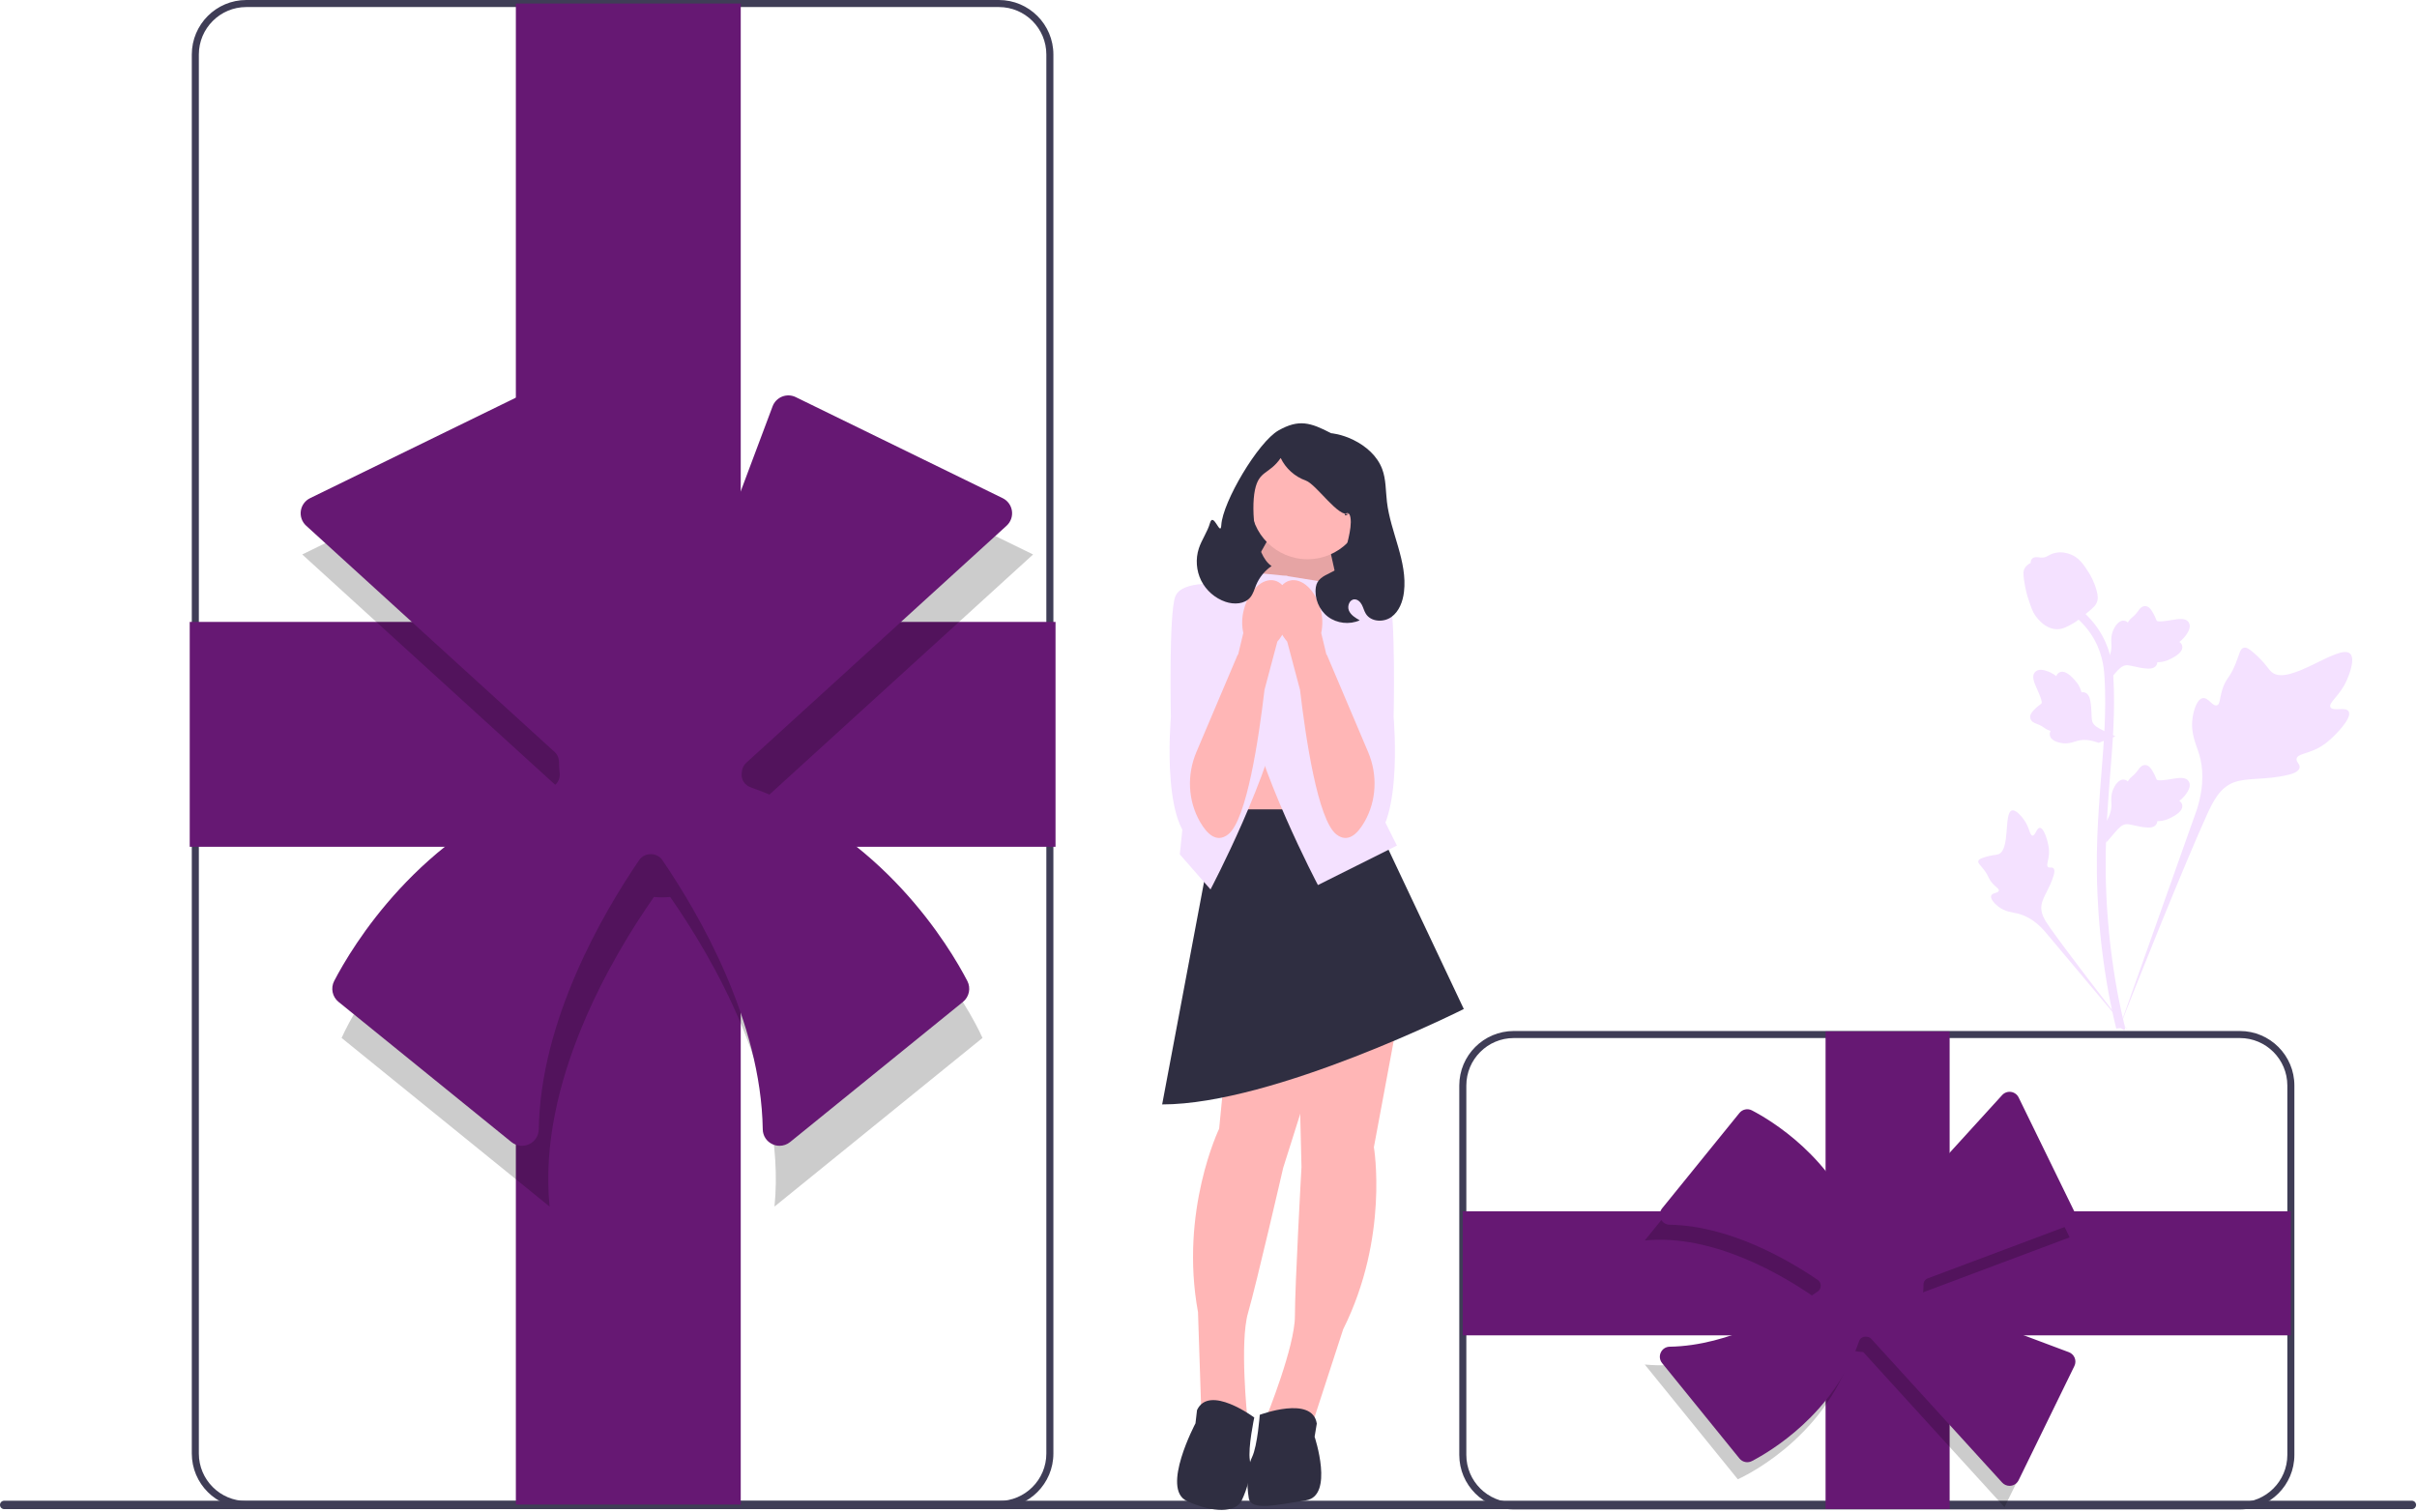 <?xml version="1.0" encoding="UTF-8"?> <svg xmlns="http://www.w3.org/2000/svg" width="502" height="314" viewBox="0 0 502 314" fill="none"> <g clip-path="url(#clip0_1524_138)"> <path d="M0 312.58C0 313.063 0.388 313.451 0.871 313.451H500.934C501.417 313.451 501.805 313.063 501.805 312.58C501.805 312.097 501.417 311.709 500.934 311.709H0.871C0.388 311.709 0 312.097 0 312.58Z" fill="#3F3D56"></path> <path d="M207.464 313.23H51.156C44.914 313.23 39.836 308.151 39.836 301.909V11.32C39.836 5.078 44.914 0 51.156 0H207.464C213.706 0 218.784 5.078 218.784 11.32V301.909C218.784 308.151 213.706 313.23 207.464 313.23ZM51.156 1.464C45.721 1.464 41.3 5.886 41.3 11.32V301.909C41.3 307.345 45.721 311.766 51.156 311.766H207.464C212.899 311.766 217.321 307.345 217.321 301.909V11.32C217.321 5.886 212.899 1.464 207.464 1.464H51.156Z" fill="#3F3D56"></path> <path d="M487.807 147.767C487.19 146.725 484.516 147.841 484.025 146.895C483.535 145.953 486.019 144.517 487.438 141.238C487.694 140.647 489.306 136.92 488.113 135.77C485.85 133.59 475.496 142.585 471.872 139.642C471.077 138.996 470.522 137.706 468.115 135.612C467.157 134.779 466.578 134.403 466.018 134.543C465.223 134.742 465.16 135.806 464.308 137.898C463.029 141.036 462.273 140.846 461.528 143.35C460.975 145.208 461.101 146.288 460.45 146.499C459.53 146.797 458.682 144.826 457.515 145.002C456.324 145.182 455.604 147.477 455.377 149.195C454.95 152.42 456.134 154.548 456.791 156.785C457.504 159.217 457.927 162.914 456.28 168.149L439.977 214.084C443.576 204.658 453.998 178.82 458.377 169.218C459.641 166.446 461.037 163.635 463.903 162.525C466.662 161.457 470.452 162.095 475.283 160.931C475.848 160.795 477.413 160.396 477.61 159.475C477.773 158.714 476.852 158.289 476.994 157.576C477.184 156.619 478.995 156.608 481.221 155.504C482.79 154.726 483.768 153.801 484.608 153.005C484.862 152.765 488.63 149.154 487.807 147.767Z" fill="#F4E1FF"></path> <path d="M423.665 171.946C422.976 171.949 422.752 173.583 422.146 173.551C421.542 173.52 421.554 171.887 420.354 170.244C420.138 169.948 418.774 168.081 417.865 168.335C416.143 168.817 417.57 176.494 415.08 177.423C414.533 177.627 413.74 177.528 412.018 178.105C411.333 178.334 410.981 178.51 410.888 178.825C410.756 179.273 411.26 179.611 412.041 180.633C413.212 182.166 412.901 182.482 413.915 183.57C414.667 184.378 415.234 184.627 415.15 185.008C415.03 185.545 413.818 185.393 413.568 186.016C413.313 186.653 414.231 187.668 415.009 188.276C416.469 189.416 417.855 189.448 419.142 189.772C420.541 190.123 422.478 190.982 424.572 193.301L442.414 214.557C438.826 210.071 429.151 197.5 425.702 192.581C424.706 191.16 423.729 189.664 424.012 187.937C424.283 186.275 425.69 184.599 426.513 181.892C426.609 181.575 426.865 180.692 426.47 180.329C426.143 180.03 425.669 180.359 425.36 180.084C424.945 179.715 425.462 178.823 425.562 177.412C425.633 176.417 425.461 175.67 425.313 175.028C425.268 174.834 424.583 171.943 423.665 171.946Z" fill="#F4E1FF"></path> <path d="M437.431 175.038L437.016 171.328L437.205 171.047C438.084 169.747 438.532 168.477 438.537 167.272C438.538 167.08 438.529 166.889 438.52 166.693C438.484 165.92 438.439 164.958 438.941 163.837C439.222 163.212 440.012 161.765 441.199 161.944C441.519 161.988 441.761 162.135 441.944 162.307C441.971 162.264 441.999 162.221 442.029 162.175C442.398 161.611 442.691 161.369 442.973 161.136C443.19 160.957 443.414 160.772 443.765 160.335C443.919 160.144 444.039 159.975 444.14 159.834C444.447 159.406 444.848 158.895 445.556 158.904C446.312 158.94 446.707 159.565 446.97 159.979C447.438 160.717 447.65 161.249 447.791 161.602C447.842 161.731 447.9 161.876 447.93 161.92C448.173 162.279 450.153 161.944 450.899 161.822C452.575 161.542 454.025 161.301 454.622 162.357C455.05 163.113 454.732 164.113 453.648 165.407C453.311 165.81 452.952 166.117 452.633 166.357C452.897 166.514 453.134 166.756 453.229 167.136C453.455 168.035 452.682 168.936 450.933 169.817C450.499 170.037 449.914 170.331 449.095 170.472C448.709 170.539 448.362 170.555 448.064 170.564C448.058 170.736 448.018 170.922 447.913 171.114C447.606 171.678 446.966 171.946 446.003 171.882C444.943 171.826 444.069 171.624 443.299 171.447C442.627 171.293 442.047 171.162 441.593 171.192C440.749 171.26 440.099 171.936 439.336 172.811L437.431 175.038Z" fill="#F4E1FF"></path> <path d="M439.352 152.951L435.87 154.294L435.55 154.181C434.069 153.661 432.727 153.55 431.56 153.851C431.374 153.899 431.191 153.956 431.005 154.014C430.265 154.245 429.346 154.532 428.135 154.331C427.459 154.218 425.859 153.821 425.731 152.627C425.693 152.307 425.774 152.035 425.893 151.814C425.845 151.799 425.796 151.783 425.744 151.766C425.104 151.552 424.796 151.33 424.499 151.116C424.271 150.952 424.036 150.782 423.524 150.553C423.3 150.453 423.107 150.38 422.944 150.318C422.452 150.129 421.857 149.87 421.686 149.184C421.529 148.444 422.033 147.902 422.367 147.544C422.962 146.903 423.422 146.563 423.728 146.338C423.84 146.256 423.965 146.163 424.001 146.123C424.286 145.796 423.46 143.966 423.153 143.275C422.457 141.725 421.856 140.384 422.726 139.539C423.349 138.933 424.396 138.987 425.923 139.707C426.399 139.931 426.786 140.201 427.099 140.448C427.185 140.153 427.359 139.863 427.702 139.674C428.514 139.227 429.581 139.746 430.877 141.214C431.201 141.579 431.633 142.07 431.978 142.826C432.14 143.183 432.244 143.515 432.328 143.8C432.495 143.763 432.686 143.755 432.898 143.807C433.521 143.961 433.943 144.512 434.125 145.46C434.341 146.5 434.366 147.396 434.39 148.185C434.412 148.875 434.432 149.469 434.577 149.901C434.857 150.7 435.675 151.157 436.716 151.673L439.352 152.951Z" fill="#F4E1FF"></path> <path d="M437.431 142.024L437.016 138.315L437.205 138.034C438.084 136.733 438.532 135.464 438.537 134.258C438.538 134.067 438.529 133.875 438.52 133.68C438.484 132.906 438.439 131.944 438.941 130.823C439.222 130.198 440.012 128.751 441.199 128.93C441.519 128.975 441.761 129.122 441.944 129.294C441.971 129.251 441.999 129.208 442.029 129.161C442.398 128.597 442.691 128.355 442.973 128.122C443.19 127.943 443.414 127.759 443.765 127.322C443.919 127.13 444.039 126.962 444.14 126.82C444.447 126.392 444.848 125.882 445.556 125.891C446.312 125.927 446.707 126.552 446.97 126.965C447.438 127.703 447.65 128.235 447.791 128.588C447.842 128.717 447.9 128.862 447.93 128.907C448.173 129.265 450.153 128.93 450.899 128.808C452.575 128.529 454.025 128.287 454.622 129.344C455.05 130.1 454.732 131.099 453.648 132.394C453.311 132.797 452.952 133.103 452.633 133.343C452.897 133.501 453.134 133.742 453.229 134.122C453.455 135.021 452.682 135.922 450.933 136.803C450.499 137.023 449.914 137.317 449.095 137.459C448.709 137.525 448.362 137.541 448.064 137.55C448.058 137.722 448.018 137.908 447.913 138.1C447.606 138.664 446.966 138.933 446.003 138.868C444.943 138.813 444.069 138.61 443.299 138.433C442.627 138.279 442.047 138.148 441.593 138.179C440.749 138.247 440.099 138.922 439.336 139.798L437.431 142.024Z" fill="#F4E1FF"></path> <path d="M441.218 214.022L440.441 213.535L439.535 213.638C439.52 213.554 439.471 213.361 439.397 213.058C438.991 211.4 437.754 206.353 436.723 198.404C436.003 192.856 435.595 187.152 435.511 181.447C435.427 175.734 435.697 171.409 435.914 167.933C436.078 165.311 436.277 162.814 436.472 160.382C436.991 153.884 437.481 147.747 437.117 140.952C437.036 139.435 436.867 136.277 435.022 132.917C433.952 130.969 432.478 129.239 430.641 127.777L431.783 126.341C433.812 127.956 435.442 129.873 436.631 132.036C438.676 135.761 438.86 139.202 438.949 140.855C439.32 147.77 438.825 153.967 438.3 160.527C438.106 162.95 437.907 165.436 437.744 168.047C437.53 171.491 437.262 175.779 437.345 181.419C437.428 187.055 437.83 192.689 438.541 198.168C439.56 206.016 440.778 210.988 441.179 212.621C441.392 213.493 441.437 213.676 441.218 214.022Z" fill="#F4E1FF"></path> <path d="M427.284 130.69C427.209 130.69 427.133 130.689 427.056 130.683C425.494 130.599 424.048 129.664 422.756 127.905C422.151 127.078 421.841 126.134 421.223 124.252C421.127 123.962 420.662 122.49 420.379 120.464C420.193 119.14 420.217 118.587 420.479 118.098C420.77 117.554 421.241 117.174 421.771 116.918C421.748 116.742 421.767 116.561 421.843 116.377C422.155 115.612 422.986 115.712 423.436 115.761C423.663 115.789 423.947 115.827 424.254 115.811C424.735 115.788 424.994 115.644 425.386 115.429C425.762 115.224 426.228 114.967 426.92 114.826C428.285 114.541 429.429 114.928 429.806 115.055C431.789 115.716 432.767 117.258 433.899 119.044C434.125 119.402 434.899 120.706 435.411 122.493C435.779 123.783 435.728 124.356 435.616 124.782C435.391 125.658 434.858 126.159 433.505 127.266C432.092 128.425 431.383 129.005 430.774 129.358C429.356 130.176 428.466 130.69 427.284 130.69Z" fill="#F4E1FF"></path> <path d="M219.227 129.175H39.406V175.881H219.227V129.175Z" fill="#661873"></path> <path d="M153.847 0.732H107.141V312.499H153.847V0.732Z" fill="#661873"></path> <path opacity="0.2" d="M155.578 172.366C155.908 171.079 156.106 169.742 156.153 168.364L214.57 115.164L164.36 90.643L142.231 149.653C140.719 149.258 139.14 149.026 137.504 149.026C136.635 149.026 135.787 149.106 134.95 149.22L112.983 90.643L62.773 115.164L118.894 166.273C118.858 166.748 118.821 167.224 118.821 167.708C118.821 169.319 119.047 170.874 119.43 172.366C85.03 183.117 70.947 215.583 70.947 215.583L114.151 250.613C111.574 224.845 127.31 198.465 135.817 186.306C136.373 186.356 136.934 186.391 137.504 186.391C138.074 186.391 138.635 186.356 139.191 186.306C147.698 198.465 163.434 224.845 160.857 250.613L204.061 215.583C204.061 215.583 189.978 183.117 155.578 172.366Z" fill="black"></path> <path d="M161.912 237.988C161.408 237.988 160.901 237.879 160.421 237.655C159.208 237.089 158.442 235.909 158.421 234.575C158.067 211.985 145.186 189.814 137.539 178.609C137.028 177.86 136.146 177.414 135.179 177.414H135.175C134.173 177.414 133.291 177.86 132.78 178.609C125.134 189.814 112.253 211.985 111.898 234.575C111.877 235.908 111.111 237.089 109.898 237.655C108.673 238.228 107.26 238.055 106.212 237.205L70.302 208.088C69.02 207.049 68.644 205.227 69.407 203.757C73.037 196.767 87.012 173.206 114.438 163.518C115.662 163.086 116.405 161.867 116.245 160.554C116.156 159.821 116.111 159.085 116.111 158.366C116.113 157.508 115.785 156.729 115.212 156.207L63.586 109.191C62.73 108.411 62.317 107.261 62.48 106.115C62.645 104.968 63.364 103.98 64.404 103.472L107.388 82.48C108.269 82.049 109.298 82.011 110.211 82.374C111.124 82.737 111.844 83.472 112.189 84.391L132.119 137.538C132.53 138.635 133.585 139.351 134.783 139.321C135.686 139.301 136.602 139.353 137.515 139.471C138.803 139.644 140.019 138.917 140.47 137.712L160.466 84.391C160.811 83.472 161.531 82.737 162.444 82.374C163.356 82.011 164.386 82.05 165.267 82.48L208.25 103.472C209.291 103.98 210.01 104.968 210.174 106.115C210.338 107.261 209.925 108.411 209.068 109.191L154.981 158.449C154.477 158.908 154.163 159.535 154.097 160.213C154.083 160.36 154.068 160.506 154.05 160.652C153.902 161.886 154.668 163.09 155.873 163.515C183.305 173.201 197.282 196.766 200.912 203.757C201.676 205.227 201.3 207.049 200.018 208.088L164.108 237.205C163.47 237.722 162.696 237.988 161.912 237.988Z" fill="#661873"></path> <path d="M465.213 313.517H314.407C308.165 313.517 303.086 308.438 303.086 302.196V225.465C303.086 219.223 308.165 214.145 314.407 214.145H465.213C471.455 214.145 476.533 219.223 476.533 225.465V302.196C476.533 308.438 471.455 313.517 465.213 313.517ZM314.407 215.608C308.971 215.608 304.55 220.03 304.55 225.465V302.196C304.55 307.631 308.971 312.053 314.407 312.053H465.213C470.648 312.053 475.07 307.631 475.07 302.196V225.465C475.07 220.03 470.648 215.608 465.213 215.608H314.407Z" fill="#3F3D56"></path> <path d="M404.929 214.23H379.164V313.427H404.929V214.23Z" fill="#661873"></path> <path d="M475.788 251.593H303.805V277.358H475.788V251.593Z" fill="#661873"></path> <path opacity="0.2" d="M384.774 280.505C385.483 280.688 386.221 280.797 386.981 280.823L416.329 313.048L429.856 285.35L397.303 273.143C397.521 272.309 397.649 271.438 397.649 270.535C397.649 270.056 397.605 269.588 397.542 269.126L429.856 257.008L416.329 229.311L388.135 260.269C387.872 260.249 387.61 260.229 387.343 260.229C386.454 260.229 385.596 260.353 384.774 260.565C378.843 241.588 360.933 233.819 360.933 233.819L341.609 257.652C355.824 256.231 370.376 264.912 377.084 269.604C377.056 269.911 377.037 270.221 377.037 270.535C377.037 270.849 377.056 271.159 377.084 271.466C370.376 276.159 355.824 284.839 341.609 283.418L360.933 307.251C360.933 307.251 378.843 299.482 384.774 280.505Z" fill="black"></path> <path d="M417.382 308.618C416.798 308.618 416.237 308.373 415.838 307.935L388.663 278.096C388.439 277.85 388.113 277.694 387.745 277.657L387.627 277.645C386.964 277.571 386.358 277.93 386.15 278.52C380.786 293.727 367.728 301.466 363.854 303.476C362.981 303.931 361.896 303.702 361.275 302.934L345.212 283.122C344.702 282.494 344.599 281.648 344.942 280.913C345.281 280.189 345.984 279.733 346.779 279.72C359.198 279.529 371.4 272.441 377.568 268.232C377.939 267.979 378.16 267.541 378.16 267.062C378.16 266.562 377.939 266.125 377.568 265.872C371.401 261.664 359.2 254.575 346.779 254.384C345.984 254.372 345.28 253.914 344.942 253.19C344.599 252.456 344.702 251.609 345.212 250.982L361.275 231.17C361.897 230.404 362.982 230.175 363.853 230.627C367.727 232.637 380.783 240.376 386.148 255.578C386.356 256.167 386.95 256.534 387.547 256.462C388.198 256.38 388.846 256.361 389.473 256.408L415.838 227.457C416.305 226.945 416.994 226.697 417.679 226.796C418.365 226.895 418.956 227.325 419.26 227.947L430.841 251.661C431.099 252.189 431.122 252.805 430.905 253.351C430.687 253.896 430.247 254.327 429.697 254.533L400.378 265.528C399.839 265.73 399.486 266.258 399.501 266.84L399.504 267.052C399.504 267.508 399.472 267.972 399.409 268.43C399.329 269.021 399.697 269.608 400.284 269.829L429.698 280.859C430.247 281.065 430.688 281.496 430.905 282.042C431.122 282.588 431.099 283.204 430.841 283.732L419.26 307.445C418.956 308.068 418.365 308.498 417.679 308.596C417.58 308.61 417.481 308.618 417.382 308.618Z" fill="#661873"></path> <path d="M280.765 125.646H257.18V117.88C257.18 104.863 267.748 94.295 280.764 94.295L280.765 125.646Z" fill="#2F2E41"></path> <path d="M275.551 111.152L279.606 129.391L255.844 125.445L265.527 108.195L275.551 111.152Z" fill="#FFB6B6"></path> <path opacity="0.1" d="M275.551 111.152L279.606 129.391L255.844 125.445L265.527 108.195L275.551 111.152Z" fill="black"></path> <path d="M275.548 150.112H252.766V183.83H275.548V150.112Z" fill="#FFB6B6"></path> <path d="M290.362 211.396L285.35 238.279C285.35 238.279 288.539 256.96 278.971 276.097L272.592 295.69L263.023 294.323C263.023 294.323 268.947 279.743 268.947 273.364C268.947 266.985 270.314 242.38 270.314 242.38L269.63 214.304L290.362 211.396Z" fill="#FFB6B6"></path> <path d="M261.647 293.865C261.647 293.865 272.582 289.764 273.493 295.688L273.038 298.421C273.038 298.421 277.138 310.724 271.215 311.635C265.292 312.546 259.824 313.913 259.368 311.179C258.913 308.445 258.92 305.033 260.055 302.638C261.191 300.244 261.647 293.865 261.647 293.865Z" fill="#2F2E41"></path> <path d="M255.873 207.226L253.211 234.442C253.211 234.442 244.952 251.499 248.821 272.542L249.499 293.136L259.07 294.484C259.07 294.484 257.436 278.831 259.21 272.704C260.984 266.576 266.513 242.562 266.513 242.562L274.978 215.784L255.873 207.226Z" fill="#FFB6B6"></path> <path d="M260.505 294.426C260.505 294.426 251.141 287.446 248.619 292.882L248.296 295.635C248.296 295.635 241.065 309.241 246.502 311.764C251.938 314.286 256.68 314.191 257.878 311.691C259.076 309.192 260.018 305.912 259.593 303.296C259.168 300.68 260.505 294.426 260.505 294.426Z" fill="#2F2E41"></path> <path d="M284.433 168.111L304.025 209.575C304.025 209.575 264.613 229.395 241.375 229.395L252.913 168.111L284.433 168.111Z" fill="#2F2E41"></path> <path d="M266.894 119.585L278.285 121.408L277.374 150.113L290.132 175.629L273.729 183.83C273.729 183.83 260.971 159.681 258.693 144.645C256.415 129.609 257.782 118.674 257.782 118.674L266.894 119.585Z" fill="#F4E1FF"></path> <path d="M258.253 120.496L246.862 122.319L247.773 151.024L245.039 177.451L251.418 184.741C251.418 184.741 264.176 160.593 266.454 145.556C268.732 130.52 267.365 119.585 267.365 119.585L258.253 120.496Z" fill="#F4E1FF"></path> <path d="M275.783 122.09L278.289 121.407C278.289 121.407 287.174 120.268 288.541 123.913C289.908 127.558 289.452 148.973 289.452 148.973C289.452 148.973 291.804 175.257 282.654 175.556C273.505 175.856 275.328 153.985 275.328 153.985L275.783 122.09Z" fill="#F4E1FF"></path> <path d="M271.566 116.156C278.079 116.156 283.358 110.876 283.358 104.364C283.358 97.851 278.079 92.571 271.566 92.571C265.053 92.571 259.773 97.851 259.773 104.364C259.773 110.876 265.053 116.156 271.566 116.156Z" fill="#FFB6B6"></path> <path d="M267.887 120.592C270.417 119.951 273.285 122.652 274.294 126.629C274.719 128.212 274.758 129.873 274.409 131.475L275.496 135.995L275.576 135.991L284.151 156.198C286.144 160.896 285.934 166.29 283.391 170.715C281.878 173.348 279.893 175.118 277.561 173.311C273.692 170.313 271.165 153.149 270.011 143.29L267.344 133.268C266.273 132.026 265.515 130.546 265.134 128.952C264.124 124.977 265.357 121.234 267.887 120.592Z" fill="#FFB6B6"></path> <path d="M256.854 122.09L254.348 121.407C254.348 121.407 245.463 120.268 244.096 123.913C242.729 127.558 243.185 148.973 243.185 148.973C243.185 148.973 240.834 175.257 249.983 175.556C259.132 175.856 257.31 153.985 257.31 153.985L256.854 122.09Z" fill="#F4E1FF"></path> <path d="M264.753 120.592C262.223 119.951 259.355 122.652 258.346 126.629C257.921 128.212 257.882 129.873 258.231 131.475L257.144 135.995L257.064 135.991L248.489 156.198C246.496 160.896 246.706 166.29 249.249 170.715C250.762 173.348 252.747 175.118 255.079 173.311C258.948 170.313 261.475 153.149 262.628 143.29L265.296 133.268C266.367 132.026 267.125 130.546 267.506 128.952C268.516 124.977 267.283 121.234 264.753 120.592Z" fill="#FFB6B6"></path> <path d="M248.996 113.903C249.596 112.079 250.78 110.483 251.309 108.637C252.013 106.187 253.511 111.623 253.657 109.078C253.934 104.24 261.317 91.797 265.532 89.407C269.747 87.017 272.168 87.737 276.462 89.982C276.462 89.982 278.546 90.115 281.141 91.396C283.736 92.677 286.072 94.729 287.081 97.441C287.881 99.591 287.793 101.952 288.06 104.23C288.805 110.577 292.362 116.613 291.599 122.958C291.361 124.938 290.608 126.985 288.99 128.149C287.371 129.313 284.756 129.187 283.691 127.501C283.327 126.926 283.174 126.244 282.862 125.639C282.55 125.034 281.987 124.47 281.307 124.489C280.285 124.517 279.765 125.889 280.168 126.829C280.571 127.769 281.518 128.336 282.408 128.841C280.289 129.794 277.662 129.497 275.809 128.096C273.957 126.694 272.956 124.247 273.297 121.949C273.778 118.711 278.495 119.381 279.05 116.155C279.455 113.807 280.875 109.878 280.488 107.527C280.101 105.176 278.243 108.023 280.201 106.664C278.047 107.702 273.44 100.599 271.186 99.804C268.931 99.008 267.019 97.286 265.994 95.126C263.603 98.592 261.499 97.651 260.643 101.774C259.786 105.898 260.578 115.266 264.104 117.568C262.693 118.531 261.568 119.908 260.906 121.483C260.531 122.375 260.288 123.351 259.665 124.092C258.476 125.508 256.28 125.594 254.53 124.999C252.36 124.261 250.504 122.64 249.481 120.589C248.458 118.538 248.28 116.081 248.996 113.903Z" fill="#2F2E41"></path> </g> <defs> <clipPath id="clip0_1524_138"> <rect width="501.805" height="313.614" fill="white"></rect> </clipPath> </defs> </svg> 